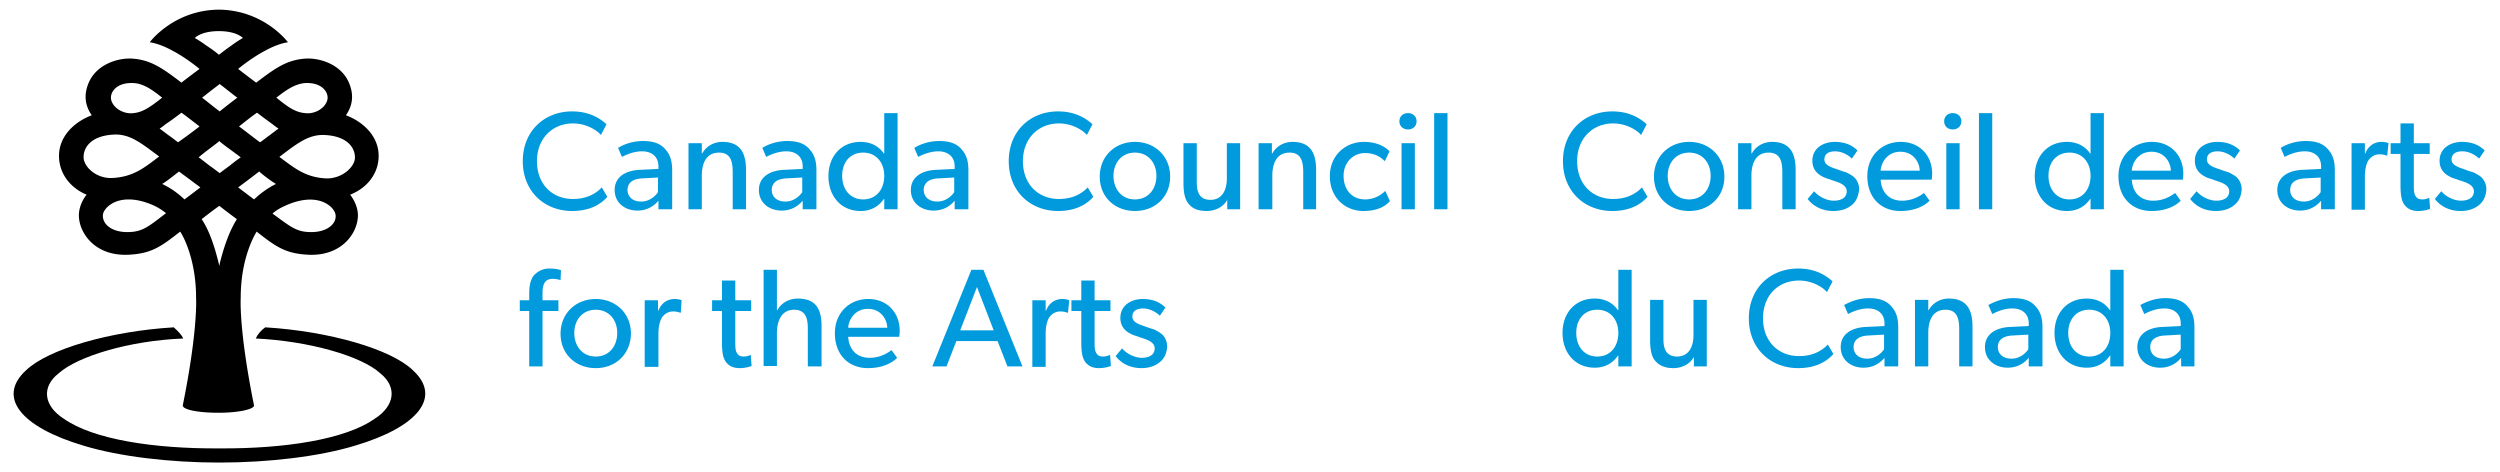 <svg xmlns="http://www.w3.org/2000/svg" xml:space="preserve" style="fill-rule:evenodd;clip-rule:evenodd;stroke-linejoin:round;stroke-miterlimit:2" viewBox="0 0 450 85"><path d="M322.327 93.432c-1.082 1.236-3.014 2.55-6.336 2.55-5.023 0-8.887-3.555-8.887-8.964 0-5.409 3.863-8.963 8.887-8.963 3.245 0 5.177 1.391 6.182 2.318l-1.005 1.932c-.695-.85-2.627-2.086-5.022-2.086-3.709 0-6.491 2.705-6.491 6.8 0 4.096 2.705 6.8 6.491 6.8 2.318 0 4.019-.85 5.177-2.086l1.004 1.699ZM329.822 95.982c-3.554 0-6.336-2.473-6.336-6.182 0-3.709 2.782-6.259 6.336-6.259 3.555 0 6.337 2.55 6.337 6.259 0 3.709-2.782 6.182-6.337 6.182Zm0-10.509c-2.395 0-3.863 1.854-3.863 4.173 0 2.396 1.469 4.25 3.863 4.25 2.396 0 3.864-1.854 3.864-4.25.001-2.319-1.468-4.173-3.864-4.173ZM349.063 95.673h-2.473v-6.646c0-2.009-.387-3.555-2.473-3.555-2.241 0-3.091 1.854-3.091 4.173v6.027h-2.396v-11.9h2.396v1.854h.077c.618-1.159 1.932-2.086 3.632-2.086 3.4 0 4.25 2.241 4.25 5.1v7.032h.078v.001ZM359.109 94.9c-.851.696-1.932 1.082-3.323 1.082-2.009 0-3.632-.85-4.636-2.164l1.159-1.391c.927 1.082 2.395 1.7 3.554 1.7 1.082 0 2.318-.387 2.318-1.7s-1.854-1.7-2.704-2.009c-.773-.309-1.082-.309-1.623-.618-.772-.386-1.854-1.159-1.854-2.859 0-2.241 1.932-3.4 4.019-3.4 2.086 0 3.322.772 4.095 1.545l-1.004 1.468c-.695-.695-1.854-1.314-3.014-1.314-1.16 0-1.932.464-1.932 1.468 0 1.005 1.158 1.391 2.317 1.777.618.232 1.082.386 1.623.541.464.232 1.005.541 1.391.85.464.463.928 1.159.928 2.241-.154 1.237-.541 2.165-1.314 2.783ZM373.481 90.341h-9.195c.154 2.396 1.623 3.787 3.864 3.787 2.24 0 3.709-1.236 3.94-1.391l1.005 1.391c-.155.154-1.7 1.854-5.255 1.854-3.555 0-5.95-2.473-5.95-6.259 0-3.786 2.705-6.182 6.027-6.182 3.323 0 5.641 2.396 5.641 5.718.002.464-.077 1.082-.077 1.082Zm-2.163-1.623c0-1.314-1.005-3.4-3.478-3.4-2.396 0-3.478 2.009-3.555 3.4h7.033ZM377.269 81.3c-.928 0-1.546-.618-1.546-1.468s.618-1.468 1.546-1.468c.927 0 1.545.618 1.545 1.468-.001.85-.619 1.468-1.545 1.468Zm1.236 14.373h-2.396v-11.9h2.396v11.9ZM381.981 78.364h2.396v17.309h-2.396zM404.469 95.673h-2.396v-1.854h-.077c-1.004 1.468-2.473 2.164-4.173 2.164-3.554 0-5.795-2.705-5.795-6.259 0-3.554 2.241-6.182 5.795-6.182 1.933 0 3.323.85 4.173 2.086h.077v-7.264h2.396v17.309Zm-6.183-10.2c-2.396 0-3.786 1.777-3.786 4.173s1.391 4.25 3.786 4.25 3.786-1.854 3.786-4.25c0-2.319-1.39-4.173-3.786-4.173ZM418.687 90.341h-9.195c.154 2.396 1.622 3.787 3.863 3.787 2.241 0 3.709-1.236 3.94-1.391l1.005 1.391c-.154.154-1.7 1.854-5.255 1.854-3.554 0-5.949-2.473-5.949-6.259 0-3.786 2.704-6.182 6.027-6.182 3.322 0 5.641 2.396 5.641 5.718 0 .464-.077 1.082-.077 1.082Zm-2.165-1.623c0-1.314-1.004-3.4-3.477-3.4-2.396 0-3.478 2.009-3.555 3.4h7.032ZM427.959 94.9c-.85.696-1.932 1.082-3.322 1.082-2.01 0-3.632-.85-4.637-2.164l1.159-1.391c.927 1.082 2.396 1.7 3.555 1.7 1.082 0 2.318-.387 2.318-1.7s-1.855-1.7-2.705-2.009c-.772-.309-1.082-.309-1.623-.618-.772-.386-1.854-1.159-1.854-2.859 0-2.241 1.933-3.4 4.019-3.4 2.086 0 3.322.772 4.096 1.545l-1.005 1.468c-.695-.695-1.854-1.314-3.014-1.314-1.16 0-1.932.464-1.932 1.468 0 1.005 1.159 1.391 2.318 1.777.618.232 1.082.386 1.622.541.464.232 1.005.541 1.392.85.463.463.927 1.159.927 2.241-.078 1.237-.542 2.165-1.314 2.783ZM446.04 95.673h-2.471v-1.545c-.464.541-1.623 1.777-3.786 1.777-2.241 0-4.096-1.391-4.096-3.709s1.932-3.554 4.714-3.632l3.168-.154v-.464c0-1.777-1.236-2.705-2.937-2.705-1.701 0-3.168.773-3.632 1.005l-.695-1.623c.85-.541 2.473-1.236 4.481-1.236s3.168.541 3.941 1.391c.772.85 1.313 1.854 1.313 3.863v7.032Zm-2.549-5.718-2.782.155c-1.932.077-2.704.927-2.704 2.086 0 1.159.85 2.086 2.473 2.086 1.545 0 2.627-1.082 3.014-1.7v-2.627h-.001ZM455.468 86.014h-.077c-.231-.077-.618-.232-1.313-.232-1.082 0-1.7.696-1.932 1.004-.231.31-.695 1.237-.695 3.014v5.95h-2.396V83.773h2.396v1.854h.077c.541-1.391 1.623-2.086 2.937-2.086.772 0 1.236.231 1.236.231l-.233 2.242ZM463.195 95.596s-.927.386-2.163.386c-1.236 0-2.01-.464-2.551-1.236-.463-.773-.618-1.7-.618-3.555v-5.486h-1.777v-1.932h1.777v-3.555h2.396v3.555h2.859v1.932h-2.859v5.409c0 1.004 0 1.7.31 2.164.231.386.541.618 1.236.618s1.236-.309 1.236-.309l.154 2.009ZM472.005 94.9c-.851.696-1.933 1.082-3.323 1.082-2.009 0-3.632-.85-4.637-2.164l1.159-1.391c.928 1.082 2.396 1.7 3.555 1.7 1.082 0 2.318-.387 2.318-1.7s-1.854-1.7-2.704-2.009c-.773-.309-1.082-.309-1.623-.618-.772-.386-1.854-1.159-1.854-2.859 0-2.241 1.932-3.4 4.019-3.4 2.086 0 3.322.772 4.095 1.545l-1.004 1.468c-.696-.695-1.854-1.314-3.014-1.314-1.16 0-1.933.464-1.933 1.468 0 1.005 1.159 1.391 2.318 1.777.618.232 1.082.386 1.623.541.464.232 1.005.541 1.391.85.464.463.928 1.159.928 2.241-.078 1.237-.542 2.165-1.314 2.783ZM319.391 123.954h-2.318v-1.932h-.077c-1.004 1.469-2.473 2.164-4.173 2.164-3.554 0-5.795-2.705-5.795-6.259 0-3.555 2.241-6.183 5.795-6.183 1.933 0 3.323.851 4.173 2.087h.077v-7.264h2.396v17.386h-.078v.001Zm-6.105-10.199c-2.396 0-3.786 1.777-3.786 4.173 0 2.395 1.391 4.25 3.786 4.25s3.786-1.855 3.786-4.25c0-2.319-1.39-4.173-3.786-4.173ZM332.993 123.954h-2.32v-1.699c-.618 1.159-2.009 2.009-3.709 2.009-1.7 0-2.705-.618-3.323-1.391-.618-.773-.85-2.01-.85-3.709v-7.187h2.396v7.031c0 1.623.386 3.169 2.473 3.169 2.086 0 2.937-1.777 2.937-3.787v-6.413h2.396v11.977ZM355.786 121.714c-1.082 1.236-3.014 2.55-6.336 2.55-5.022 0-8.887-3.555-8.887-8.964 0-5.409 3.864-8.964 8.887-8.964 3.245 0 5.177 1.392 6.182 2.318l-1.005 1.932c-.695-.85-2.627-2.086-5.022-2.086-3.786 0-6.491 2.704-6.491 6.8s2.705 6.8 6.491 6.8c2.318 0 4.019-.85 5.178-2.086l1.003 1.7ZM367.453 123.954h-2.471v-1.545c-.463.541-1.622 1.777-3.786 1.777-2.241 0-4.096-1.391-4.096-3.709s1.933-3.555 4.714-3.632l3.168-.154v-.464c0-1.777-1.236-2.705-2.937-2.705-1.699 0-3.168.773-3.631 1.005l-.696-1.623c.851-.464 2.473-1.236 4.482-1.236 2.009 0 3.168.541 3.94 1.391.772.851 1.313 1.855 1.313 3.864v7.031Zm-2.549-5.718-2.781.154c-1.932.077-2.705.928-2.705 2.087 0 1.159.851 2.086 2.473 2.086 1.546 0 2.628-1.082 3.014-1.7v-2.627h-.001ZM380.822 123.954h-2.395v-6.646c0-2.009-.387-3.554-2.474-3.554-2.24 0-3.091 1.854-3.091 4.173v6.026h-2.396v-11.977h2.396v1.854h.077c.618-1.159 1.933-2.087 3.632-2.087 3.4 0 4.25 2.241 4.25 5.101v7.11h.001ZM393.417 123.954h-2.471v-1.545c-.464.541-1.623 1.777-3.786 1.777-2.241 0-4.096-1.391-4.096-3.709s1.932-3.555 4.714-3.632l3.168-.154v-.464c0-1.777-1.236-2.705-2.937-2.705-1.701 0-3.168.773-3.632 1.005l-.695-1.623c.85-.464 2.473-1.236 4.482-1.236 2.009 0 3.168.541 3.94 1.391.772.851 1.313 1.855 1.313 3.864v7.031Zm-2.549-5.718-2.782.154c-1.932.077-2.704.928-2.704 2.087 0 1.159.85 2.086 2.473 2.086 1.546 0 2.627-1.082 3.014-1.7v-2.627h-.001ZM407.945 123.954h-2.318v-1.932h-.077c-1.004 1.469-2.473 2.164-4.173 2.164-3.555 0-5.795-2.705-5.795-6.259 0-3.555 2.24-6.183 5.795-6.183 1.932 0 3.323.851 4.173 2.087h.077v-7.264h2.396v17.386h-.078v.001Zm-6.104-10.199c-2.396 0-3.786 1.777-3.786 4.173 0 2.395 1.391 4.25 3.786 4.25s3.786-1.855 3.786-4.25c0-2.319-1.391-4.173-3.786-4.173ZM420.771 123.954h-2.394v-1.545c-.463.541-1.622 1.777-3.786 1.777-2.241 0-4.096-1.391-4.096-3.709s1.933-3.555 4.637-3.632l3.168-.154v-.464c0-1.777-1.236-2.705-2.937-2.705-1.699 0-3.168.773-3.632 1.005l-.695-1.623c.851-.464 2.473-1.236 4.482-1.236 2.009 0 3.168.541 3.94 1.391.772.851 1.313 1.855 1.313 3.864v7.031Zm-2.471-5.718-2.781.154c-1.933.077-2.705.928-2.705 2.087 0 1.159.851 2.086 2.473 2.086 1.546 0 2.628-1.082 3.014-1.7v-2.627h-.001ZM135.096 93.432c-1.082 1.236-3.014 2.55-6.336 2.55-5.023 0-8.887-3.555-8.887-8.964 0-5.409 3.864-8.963 8.887-8.963 3.245 0 5.177 1.391 6.182 2.318l-1.004 1.932c-.696-.85-2.627-2.086-5.023-2.086-3.709 0-6.491 2.705-6.491 6.8 0 4.096 2.705 6.8 6.491 6.8 2.318 0 4.018-.85 5.177-2.086l1.004 1.699ZM146.762 95.673h-2.471v-1.545c-.464.541-1.623 1.777-3.787 1.777-2.241 0-4.095-1.391-4.095-3.709s1.932-3.554 4.713-3.632l3.168-.154v-.464c0-1.777-1.236-2.705-2.937-2.705-1.7 0-3.168.773-3.632 1.005l-.695-1.623c.85-.541 2.473-1.236 4.482-1.236 2.009 0 3.168.541 3.941 1.391.772.85 1.313 1.854 1.313 3.863v7.032Zm-2.548-5.718-2.782.155c-1.932.077-2.705.927-2.705 2.086 0 1.159.85 2.086 2.473 2.086 1.545 0 2.627-1.082 3.014-1.7v-2.627ZM160.055 95.673h-2.396v-6.646c0-2.009-.386-3.555-2.473-3.555-2.241 0-3.091 1.854-3.091 4.173v6.027H149.7v-11.9h2.395v1.854h.078c.618-1.159 1.932-2.086 3.632-2.086 3.4 0 4.25 2.241 4.25 5.1v7.033ZM172.728 95.673h-2.473v-1.545c-.463.541-1.623 1.777-3.786 1.777-2.241 0-4.096-1.391-4.096-3.709s1.932-3.554 4.714-3.632l3.168-.154v-.464c0-1.777-1.236-2.705-2.936-2.705s-3.168.773-3.632 1.005l-.696-1.623c.85-.541 2.473-1.236 4.482-1.236 2.009 0 3.168.541 3.941 1.391.773.85 1.314 1.854 1.314 3.863v7.032Zm-2.551-5.718-2.782.155c-1.932.077-2.705.927-2.705 2.086 0 1.159.85 2.086 2.473 2.086 1.545 0 2.627-1.082 3.014-1.7v-2.627ZM187.332 95.673h-2.396v-1.854h-.078c-1.004 1.468-2.473 2.164-4.172 2.164-3.555 0-5.795-2.705-5.795-6.259 0-3.554 2.241-6.182 5.795-6.182 1.932 0 3.323.85 4.172 2.086h.078v-7.264h2.396v17.309Zm-6.182-10.2c-2.396 0-3.786 1.777-3.786 4.173s1.391 4.25 3.786 4.25 3.787-1.854 3.787-4.25c0-2.319-1.392-4.173-3.787-4.173ZM200.082 95.673h-2.473v-1.545c-.463.541-1.623 1.777-3.786 1.777-2.241 0-4.095-1.391-4.095-3.709s1.932-3.554 4.713-3.632l3.168-.154v-.464c0-1.777-1.236-2.705-2.936-2.705s-3.168.773-3.632 1.005l-.695-1.623c.85-.541 2.473-1.236 4.481-1.236 2.009 0 3.168.541 3.941 1.391.773.85 1.314 1.854 1.314 3.863v7.032Zm-2.55-5.718-2.782.155c-1.932.077-2.705.927-2.705 2.086 0 1.159.85 2.086 2.473 2.086 1.545 0 2.627-1.082 3.014-1.7v-2.627ZM222.568 93.432c-1.082 1.236-3.014 2.55-6.336 2.55-5.023 0-8.887-3.555-8.887-8.964 0-5.409 3.864-8.963 8.887-8.963 3.245 0 5.177 1.391 6.182 2.318l-1.004 1.932c-.695-.85-2.627-2.086-5.023-2.086-3.709 0-6.491 2.705-6.491 6.8 0 4.096 2.705 6.8 6.491 6.8 2.318 0 4.018-.85 5.177-2.086l1.004 1.699ZM230.063 95.982c-3.554 0-6.336-2.473-6.336-6.182 0-3.709 2.782-6.259 6.336-6.259 3.555 0 6.336 2.55 6.336 6.259.001 3.709-2.781 6.182-6.336 6.182Zm0-10.509c-2.396 0-3.863 1.854-3.863 4.173 0 2.396 1.468 4.25 3.863 4.25s3.864-1.854 3.864-4.25c0-2.319-1.468-4.173-3.864-4.173ZM248.998 95.673h-2.32v-1.7c-.618 1.159-2.009 2.009-3.709 2.009-1.7 0-2.705-.541-3.323-1.391-.618-.772-.85-2.009-.85-3.709v-7.109h2.396v7.032c0 1.623.386 3.168 2.473 3.168 2.087 0 2.937-1.777 2.937-3.786v-6.414h2.396v11.9ZM262.75 95.673h-2.396v-6.646c0-2.009-.387-3.555-2.473-3.555-2.241 0-3.091 1.854-3.091 4.173v6.027h-2.473v-11.9h2.396v1.854h.077c.618-1.159 1.932-2.086 3.632-2.086 3.399 0 4.25 2.241 4.25 5.1v7.032h.078v.001ZM275.964 94.205c-.387.386-1.546 1.777-4.791 1.777s-6.027-2.396-6.027-6.259c0-3.863 2.937-6.182 6.104-6.182 3.167 0 4.481 1.545 4.637 1.7l-.851 1.777c-.386-.386-1.468-1.468-3.555-1.468-2.086 0-3.863 1.623-3.863 4.096 0 2.55 1.546 4.25 3.863 4.25 2.318 0 3.632-1.545 3.632-1.545l.851 1.854ZM279.209 81.3c-.927 0-1.545-.618-1.545-1.468s.618-1.468 1.545-1.468c.928 0 1.546.618 1.546 1.468s-.618 1.468-1.546 1.468Zm1.236 14.373h-2.396v-11.9h2.396v11.9ZM283.922 78.364h2.396v17.309h-2.396zM126.673 108.423s-.696-.231-1.391-.231c-1.545 0-1.854 1.158-1.854 2.55v1.313h2.859v1.932h-2.859v9.968h-2.396v-9.968h-1.7v-1.932h1.7v-1.236c0-1.546.309-2.55.773-3.168.541-.618 1.468-1.314 2.859-1.314s2.086.31 2.086.31l-.077 1.776ZM133.009 124.264c-3.555 0-6.336-2.473-6.336-6.182 0-3.709 2.782-6.26 6.336-6.26 3.554 0 6.336 2.551 6.336 6.26-.077 3.709-2.782 6.182-6.336 6.182Zm0-10.509c-2.396 0-3.864 1.854-3.864 4.173 0 2.395 1.468 4.25 3.864 4.25s3.863-1.855 3.863-4.25c.001-2.319-1.468-4.173-3.863-4.173ZM148.309 114.296h-.077c-.232-.078-.618-.232-1.314-.232-1.082 0-1.7.695-1.932 1.005-.232.309-.695 1.236-.695 3.014v5.95h-2.473v-11.978h2.396v1.854h.077c.541-1.391 1.623-2.087 2.936-2.087.773 0 1.237.232 1.237.232l-.155 2.242ZM161.059 123.877s-.927.387-2.164.387-2.009-.464-2.55-1.236c-.464-.772-.618-1.7-.618-3.555v-5.486h-1.777v-1.932h1.777V108.5h2.395v3.555h2.859v1.932h-2.859v5.409c0 1.005 0 1.7.309 2.163.232.387.541.619 1.236.619.696 0 1.237-.31 1.237-.31l.155 2.009ZM173.653 123.954h-2.472v-6.8c0-1.7-.309-3.399-2.473-3.399-2.164 0-3.091 1.854-3.091 4.25v5.872h-2.396v-17.309h2.396v7.264h.077c.618-1.159 1.932-2.087 3.709-2.087 3.478 0 4.25 2.241 4.25 5.023v7.186ZM187.641 118.623h-9.196c.155 2.396 1.623 3.786 3.864 3.786 2.241 0 3.709-1.236 3.941-1.391l1.004 1.391c-.154.154-1.7 1.854-5.254 1.854-3.554 0-5.95-2.473-5.95-6.259 0-3.787 2.705-6.183 6.027-6.183s5.641 2.396 5.641 5.719c0 .465-.077 1.083-.077 1.083ZM185.477 117c0-1.313-1.004-3.4-3.477-3.4-2.396 0-3.477 2.01-3.555 3.4h7.032ZM209.818 123.954h-2.705l-1.777-4.559h-7.418l-1.777 4.559h-2.55l7.032-17.386h2.164l7.031 17.386Zm-5.177-6.49-3.014-7.805-3.014 7.805h6.028ZM218.009 114.296h-.078c-.231-.078-.618-.232-1.313-.232-1.082 0-1.7.695-1.932 1.005-.232.309-.696 1.236-.696 3.014v5.95h-2.396v-11.978h2.396v1.854h.078c.541-1.391 1.623-2.087 2.936-2.087.773 0 1.236.232 1.236.232l-.231 2.242ZM225.736 123.877s-.927.387-2.164.387-2.009-.464-2.55-1.236c-.464-.772-.618-1.7-.618-3.555v-5.486h-1.777v-1.932h1.777V108.5h2.395v3.555h2.859v1.932H222.8v5.409c0 1.005 0 1.7.31 2.163.231.387.541.619 1.236.619a2.74 2.74 0 0 0 1.236-.31l.154 2.009ZM234.545 123.182c-.85.695-1.932 1.082-3.323 1.082-2.009 0-3.632-.85-4.636-2.164l1.159-1.391c.927 1.082 2.396 1.7 3.554 1.7 1.082 0 2.318-.387 2.318-1.7s-1.854-1.7-2.705-2.009c-.772-.31-1.082-.31-1.623-.618-.773-.387-1.854-1.159-1.854-2.859 0-2.241 1.932-3.4 4.018-3.4s3.323.773 4.095 1.546l-1.004 1.468c-.695-.695-1.854-1.313-3.014-1.313-1.16 0-1.932.464-1.932 1.469 0 1.004 1.159 1.391 2.318 1.777.618.231 1.082.386 1.623.54.463.232 1.004.541 1.391.851.464.464.928 1.159.928 2.241-.076 1.235-.54 2.161-1.313 2.78Z" style="fill:#009add;fill-rule:nonzero" transform="translate(-25.772 -58.002)"/><path d="M100.091 124.65c-3.864-3.787-15.068-7.032-26.582-7.728-.85.618-1.391 1.313-1.7 2.009 9.659.464 19.009 3.168 22.409 6.26 3.091 2.473 2.627 5.872-1.004 8.19-5.255 3.709-16.15 5.409-27.973 5.332-11.823.077-22.718-1.623-27.973-5.332-3.632-2.318-4.095-5.718-.927-8.19 3.478-3.092 12.75-5.873 22.409-6.26-.309-.695-.927-1.313-1.7-2.009-11.514.695-22.641 3.94-26.582 7.728-5.254 4.791-1.082 10.199 10.432 13.6 6.414 1.932 15.455 3.014 24.341 3.014 8.887 0 17.927-1.082 24.341-3.014 11.514-3.4 15.764-8.809 10.509-13.6Z" style="fill-rule:nonzero" transform="translate(-25.772 -58.002)"/><path d="M93.909 85.55c-.232-3.168-2.782-5.641-5.873-6.8 1.237-1.777 1.468-3.709.541-5.873-1.468-3.4-5.409-4.482-7.805-4.328-3.322.232-5.332 1.623-8.886 4.328-.85-.618-2.473-1.854-3.245-2.473 0 0 2.395-2.009 4.945-3.322 2.396-1.314 4.018-1.468 4.018-1.468s-4.25-5.795-12.441-5.873c-8.191.078-12.441 5.873-12.441 5.873s1.623.154 4.018 1.468c2.55 1.313 4.946 3.322 4.946 3.322-.696.541-2.396 1.777-3.246 2.473-3.555-2.705-5.563-4.096-8.886-4.328-2.396-.154-6.336.928-7.805 4.328-.927 2.164-.695 4.095.541 5.873-3.091 1.159-5.641 3.632-5.873 6.8-.231 3.168 1.623 6.104 4.946 7.496-.927 1.159-1.391 2.55-1.391 3.709 0 3.091 2.782 7.264 8.655 7.109 4.404-.154 6.104-1.468 9.582-4.172.232.309 2.859 4.559 2.859 11.9 0 0 .386 5.641-2.396 19.396 0 .772 2.859 1.313 6.414 1.313 3.554 0 6.414-.618 6.414-1.313-2.782-13.755-2.396-19.396-2.396-19.396 0-7.418 2.705-11.591 2.859-11.9 3.478 2.705 5.177 4.018 9.582 4.172 5.873.155 8.655-4.018 8.655-7.109 0-1.159-.464-2.473-1.391-3.709 3.477-1.391 5.332-4.328 5.1-7.496ZM80.695 72.955c3.091-.155 4.25 1.7 4.019 2.937-.31 1.545-2.241 2.705-4.019 2.473-1.777-.155-3.091-1.082-5.177-2.782 1.391-1.083 3.169-2.474 5.177-2.628Zm-8.654 5.331a77.602 77.602 0 0 0 2.705 2.009c.386.309.772.618 1.159.85-.541.386-.927.695-1.545 1.159-.463.309-1.082.85-1.777 1.313-1.082-.772-2.318-1.777-3.787-2.859 1.004-.772 2.009-1.622 3.245-2.472Zm-3.555-2.704c-1.004.772-1.932 1.468-3.168 2.473-1.236-.927-2.164-1.7-3.168-2.473a196.12 196.12 0 0 1 3.091-2.396l.078-.078.077.078c1.313 1.005 2.24 1.778 3.09 2.396Zm-7.65-10.741s1.082-1.236 4.327-1.236 4.327 1.236 4.327 1.236-.85.464-2.009 1.314c-1.545 1.082-2.241 1.7-2.318 1.7-.077-.077-.772-.695-2.318-1.7a19.83 19.83 0 0 0-2.009-1.314Zm4.25 18.7.154-.155.155.155c1.159.927 2.396 1.777 3.709 2.782-.772.541-1.391 1.004-1.932 1.468-.541.386-1.159.85-1.777 1.313l-.077.077-.078-.077c-.618-.463-1.236-.927-1.777-1.313-.541-.386-1.159-.927-1.932-1.468 1.16-1.005 2.396-1.855 3.555-2.782Zm-6.645-5.255c1.159.85 2.241 1.7 3.246 2.473-1.468 1.159-2.782 2.086-3.864 2.859-.618-.463-1.313-1.004-1.777-1.313-.618-.464-1.004-.773-1.545-1.159.386-.232.773-.541 1.159-.85.849-.542 1.854-1.314 2.781-2.01Zm-8.655-5.331c2.009.077 3.787 1.545 5.178 2.627-2.164 1.7-3.478 2.627-5.178 2.782-1.777.232-3.709-.927-4.018-2.473-.232-1.236.927-3.091 4.018-2.936ZM40.823 86.4c-.077-1.623 1.082-3.941 5.409-4.172 2.936-.155 4.945 1.545 8.191 3.94-2.55 1.932-4.559 3.632-8.268 3.864-2.937.232-5.255-1.932-5.332-3.632Zm8.268 13.368c-3.091.155-4.945-1.391-4.791-3.091.078-1.313 3.014-4.404 9.118-1.7.85.386 1.546.85 2.241 1.391-3.013 2.319-4.173 3.323-6.568 3.4Zm9.891-5.872c-1.159-1.082-2.396-2.009-4.018-2.782 1.004-.618 1.932-1.391 2.936-2.164l.077-.078c1.391 1.005 2.705 2.009 3.864 2.859-1.005.773-1.932 1.469-2.859 2.165Zm6.336 11.59-.078.387-.077-.387c-.772-3.168-1.7-5.95-3.091-8.036a85.638 85.638 0 0 1 3.168-2.396c1.005.772 2.009 1.545 3.168 2.396-1.313 2.086-2.317 4.868-3.09 8.036Zm6.182-11.59a283.319 283.319 0 0 1-2.859-2.164 242.61 242.61 0 0 0 3.786-2.859c.077 0 .077 0 .077.078 1.005.85 1.932 1.545 2.937 2.164-1.545.771-2.782 1.698-3.941 2.781Zm9.891 5.872c-2.396-.077-3.478-1.082-6.568-3.323.695-.618 1.391-1.004 2.241-1.391 6.104-2.782 9.041.309 9.118 1.7.154 1.623-1.7 3.169-4.791 3.014Zm2.936-9.659c-3.709-.232-5.641-1.932-8.268-3.864 3.168-2.396 5.254-4.096 8.191-3.941 4.327.231 5.486 2.55 5.409 4.173-.077 1.623-2.395 3.787-5.332 3.632Z" style="fill-rule:nonzero" transform="translate(-25.772 -58.002)"/></svg>